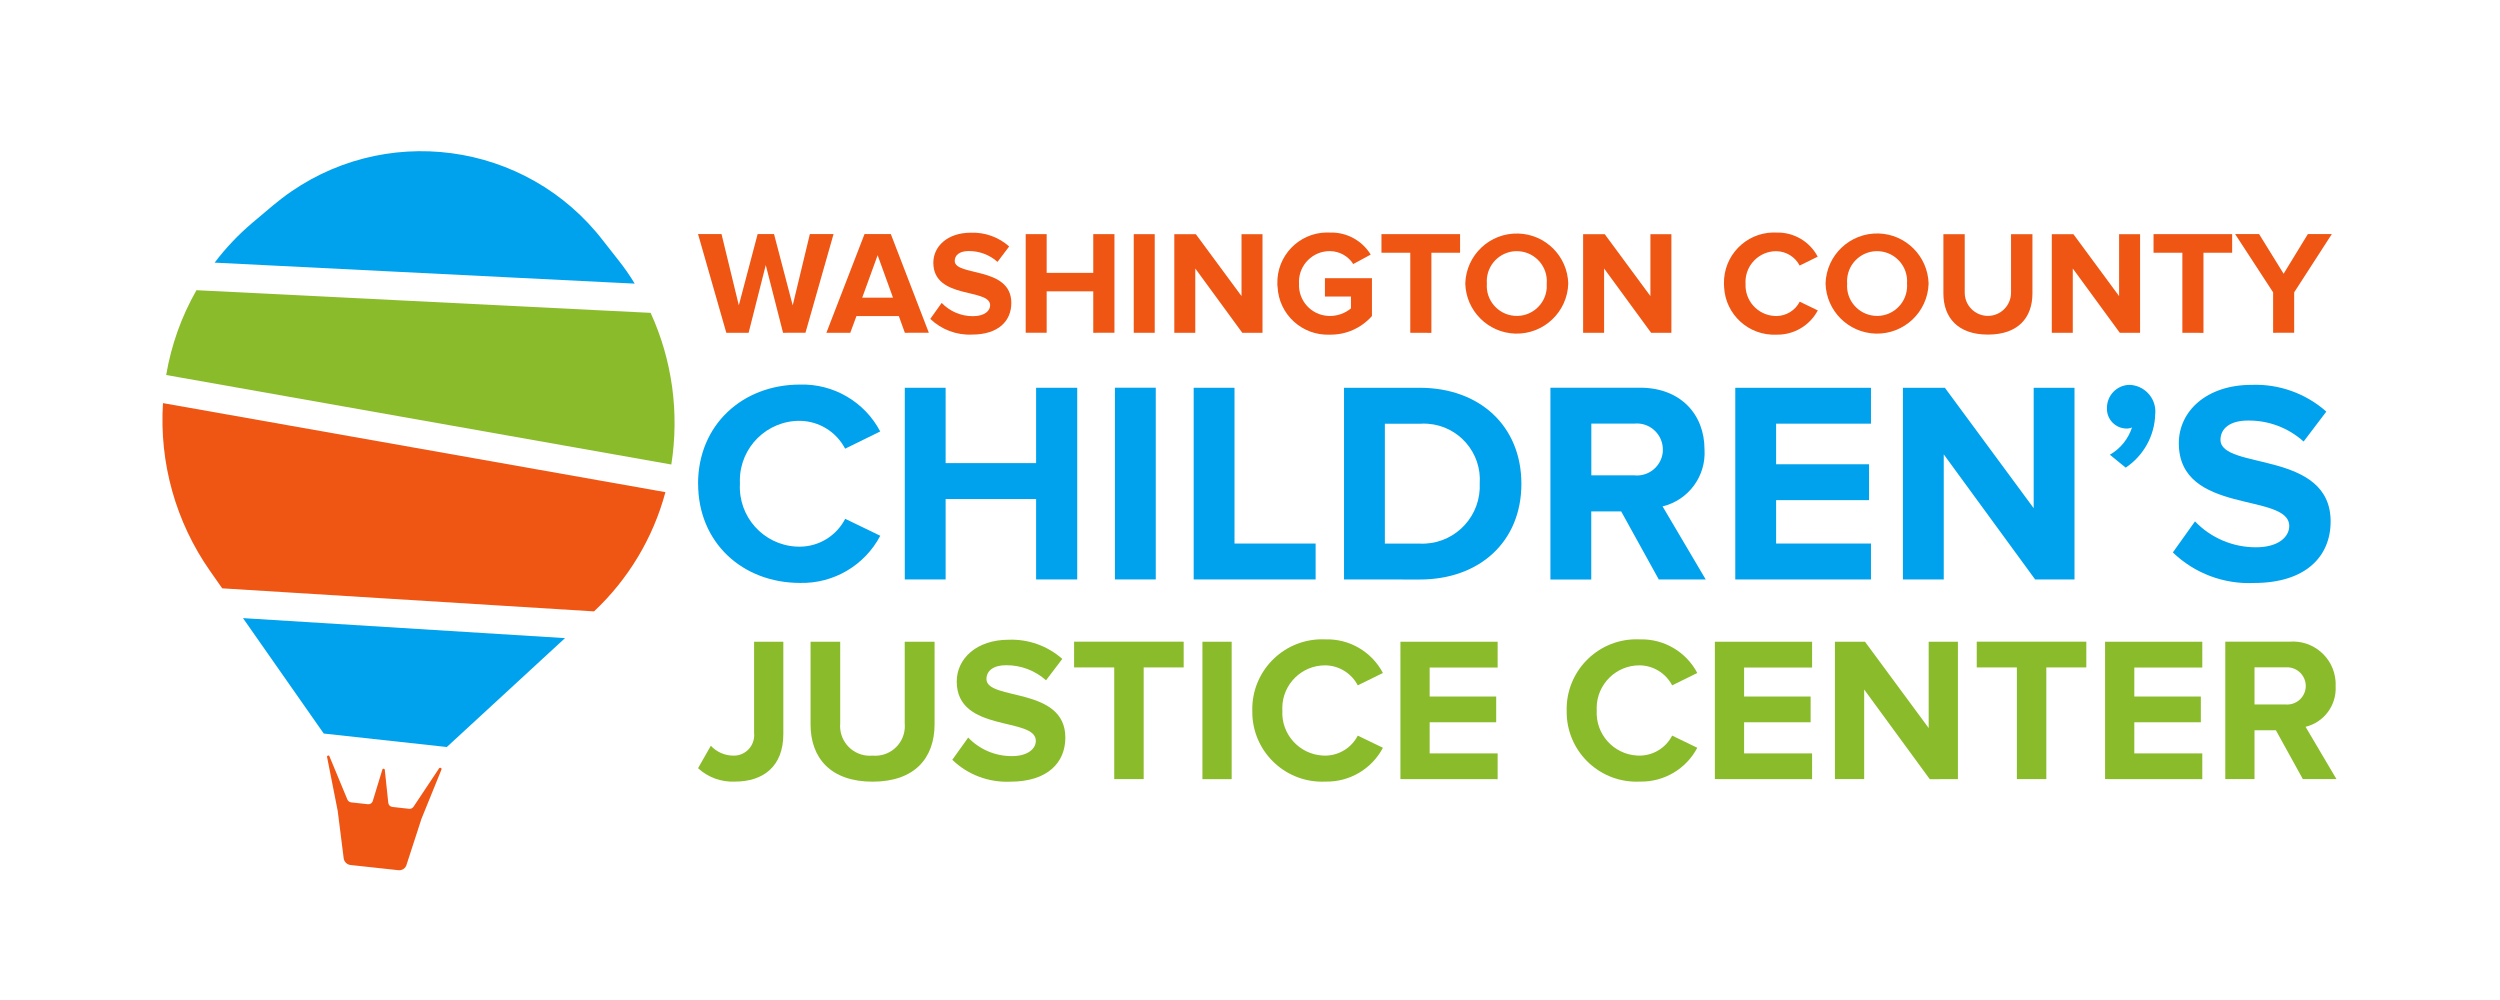 <?xml version="1.0" encoding="utf-8"?>
<!-- Generator: Adobe Illustrator 27.2.0, SVG Export Plug-In . SVG Version: 6.00 Build 0)  -->
<svg version="1.1" id="Layer_1" xmlns="http://www.w3.org/2000/svg" xmlns:xlink="http://www.w3.org/1999/xlink" x="0px" y="0px"
	 viewBox="0 0 360 144" style="enable-background:new 0 0 360 144;" xml:space="preserve">
<style type="text/css">
	.st0{fill:#EF5513;}
	.st1{fill:#00A1ED;}
	.st2{fill:#8ABB2A;}
</style>
<path id="Path_104" class="st0" d="M112.76,47.92l-2.49-9.75l-2.47,9.75h-3.21l-4.07-14.21h3.38l2.49,10.26l2.71-10.26h2.36
	l2.69,10.27l2.47-10.27h3.41l-4.04,14.2L112.76,47.92z"/>
<path id="Path_105" class="st0" d="M130.3,47.92l-0.87-2.41h-6.1l-0.89,2.41H119l5.49-14.21h3.79l5.47,14.2L130.3,47.92z
	 M126.38,36.75l-2.22,6.11h4.43L126.38,36.75z"/>
<g id="Group_65">
	<path id="Path_106" class="st0" d="M133.96,45.92l1.64-2.3c1.18,1.23,2.81,1.92,4.51,1.91c1.66,0,2.47-0.77,2.47-1.57
		c0-2.51-8.18-0.79-8.18-6.13c0-2.36,2.05-4.32,5.39-4.32c2.03-0.08,4.01,0.63,5.53,1.98l-1.68,2.22c-1.14-1.02-2.61-1.57-4.14-1.56
		c-1.3,0-2.02,0.57-2.02,1.42c0,2.26,8.15,0.75,8.15,6.05c0,2.6-1.85,4.56-5.68,4.56C137.74,48.28,135.57,47.46,133.96,45.92"/>
	<path id="Path_107" class="st0" d="M157.43,47.92v-5.97h-6.71v5.96h-3.02v-14.2h3.02v5.58h6.71v-5.58h3.05v14.2L157.43,47.92z"/>
	<rect id="Rectangle_93" x="163.26" y="33.72" class="st0" width="3.02" height="14.2"/>
	<path id="Path_108" class="st0" d="M178.89,47.92l-6.77-9.26v9.26h-3.02v-14.2h3.1l6.58,8.92v-8.92h3.02v14.2L178.89,47.92z"/>
	<path id="Path_109" class="st0" d="M183.94,40.83c-0.09-3.97,3.06-7.26,7.03-7.35c0.18,0,0.35,0,0.53,0.01
		c2.39-0.08,4.63,1.13,5.88,3.17l-2.51,1.36c-0.73-1.15-2-1.85-3.36-1.86c-2.44-0.02-4.44,1.95-4.46,4.39c0,0.09,0,0.18,0.01,0.28
		c-0.13,2.44,1.74,4.53,4.18,4.66c0.09,0.01,0.18,0.01,0.28,0.01c1.1,0,2.17-0.39,3.02-1.09V42.7h-3.75v-2.64h6.77v5.45
		c-1.53,1.73-3.73,2.71-6.04,2.68c-3.99,0.18-7.37-2.9-7.55-6.89C183.94,41.15,183.94,40.99,183.94,40.83"/>
	<path id="Path_110" class="st0" d="M203.08,47.92V36.39h-4.15v-2.67h11.32v2.67h-4.13v11.54L203.08,47.92z"/>
	<path id="Path_111" class="st0" d="M211,40.83c0.12-4.1,3.53-7.32,7.63-7.2c3.93,0.11,7.09,3.27,7.2,7.2
		c-0.12,4.1-3.53,7.32-7.63,7.21C214.27,47.92,211.11,44.76,211,40.83 M222.73,40.83c0.19-2.38-1.59-4.46-3.97-4.65
		c-2.38-0.19-4.46,1.59-4.65,3.97c-0.02,0.23-0.02,0.46,0,0.68c-0.19,2.38,1.59,4.46,3.97,4.65s4.46-1.59,4.65-3.97
		C222.74,41.28,222.74,41.06,222.73,40.83"/>
	<path id="Path_112" class="st0" d="M237.76,47.92l-6.77-9.26v9.26h-3.02v-14.2h3.11l6.58,8.92v-8.92h3.02v14.2L237.76,47.92z"/>
	<path id="Path_113" class="st0" d="M248.25,40.83c-0.07-3.98,3.09-7.27,7.08-7.35c0.16,0,0.32,0,0.48,0.01
		c2.48-0.07,4.78,1.27,5.94,3.47l-2.6,1.28c-0.65-1.25-1.93-2.04-3.34-2.07c-2.44-0.02-4.44,1.95-4.46,4.39c0,0.09,0,0.18,0.01,0.28
		c-0.13,2.44,1.74,4.53,4.18,4.66c0.09,0.01,0.18,0.01,0.28,0.01c1.41-0.02,2.7-0.81,3.34-2.07l2.6,1.26
		c-1.16,2.19-3.46,3.54-5.94,3.49c-3.98,0.19-7.36-2.88-7.55-6.86C248.25,41.15,248.25,40.99,248.25,40.83"/>
	<path id="Path_114" class="st0" d="M262.88,40.83c0.12-4.1,3.53-7.32,7.63-7.21c3.93,0.11,7.09,3.27,7.21,7.21
		c-0.12,4.1-3.53,7.32-7.63,7.21C266.15,47.92,262.99,44.76,262.88,40.83 M274.61,40.83c0.19-2.38-1.59-4.46-3.97-4.65
		c-2.38-0.19-4.46,1.59-4.65,3.97c-0.02,0.23-0.02,0.46,0,0.68c-0.19,2.38,1.59,4.46,3.97,4.65c2.38,0.19,4.46-1.59,4.65-3.97
		C274.63,41.28,274.63,41.06,274.61,40.83"/>
	<path id="Path_115" class="st0" d="M279.85,42.26v-8.54h3.07v8.43c0,1.84,1.49,3.33,3.33,3.34c1.84,0,3.33-1.49,3.34-3.33
		c0,0,0,0,0-0.01v-8.43h3.08v8.52c0,3.54-2.09,5.94-6.41,5.94C281.94,48.18,279.86,45.75,279.85,42.26"/>
	<path id="Path_116" class="st0" d="M305.25,47.92l-6.77-9.26v9.26h-3.02v-14.2h3.11l6.58,8.92v-8.92h3.02v14.2L305.25,47.92z"/>
	<path id="Path_117" class="st0" d="M314.26,47.92V36.39h-4.15v-2.67h11.32v2.67h-4.13v11.54L314.26,47.92z"/>
	<path id="Path_118" class="st0" d="M327.33,47.92v-5.82l-5.47-8.39h3.45l3.53,5.71l3.49-5.71h3.45l-5.42,8.39v5.81L327.33,47.92z"
		/>
	<path id="Path_119" class="st1" d="M100.52,69.66c0-8.49,6.41-14.28,14.68-14.28c4.82-0.14,9.31,2.48,11.55,6.75l-5.05,2.48
		c-1.27-2.43-3.76-3.97-6.5-4.01c-4.74-0.04-8.62,3.78-8.66,8.52c0,0.18,0,0.36,0.01,0.54c-0.26,4.74,3.37,8.79,8.11,9.05
		c0.18,0.01,0.36,0.01,0.54,0.01c2.75-0.02,5.25-1.57,6.51-4.01l5.05,2.44c-2.25,4.27-6.72,6.9-11.55,6.79
		c-8.28,0-14.68-5.79-14.68-14.28"/>
	<path id="Path_120" class="st1" d="M149.2,83.44V71.86h-13.03v11.58h-5.88v-27.6h5.88v10.85h13.03V55.84h5.92v27.6H149.2z"/>
	<rect id="Rectangle_94" x="160.55" y="55.83" class="st1" width="5.88" height="27.61"/>
	<path id="Path_121" class="st1" d="M171.89,83.44v-27.6h5.88v22.43h11.68v5.17H171.89z"/>
	<path id="Path_122" class="st1" d="M193.54,83.44v-27.6h10.89c8.65,0,14.65,5.51,14.65,13.83s-6,13.78-14.65,13.78L193.54,83.44z
		 M213.08,69.66c0.32-4.45-3.02-8.32-7.47-8.64c-0.39-0.03-0.79-0.03-1.18,0h-5.01v17.26h5.01c4.56,0.22,8.43-3.31,8.65-7.87
		C213.09,70.16,213.09,69.91,213.08,69.66"/>
	<path id="Path_123" class="st1" d="M238.87,83.45l-5.42-9.81h-4.31v9.81h-5.88V55.83h12.92c5.75,0,9.27,3.77,9.27,8.9
		c0.24,3.84-2.31,7.29-6.04,8.19l6.21,10.52H238.87z M239.45,64.73c0-2.07-1.68-3.75-3.74-3.75c-0.13,0-0.26,0.01-0.39,0.02h-6.17
		v7.45h6.17c2.06,0.22,3.9-1.28,4.12-3.33C239.45,64.99,239.45,64.86,239.45,64.73"/>
	<path id="Path_124" class="st1" d="M249.88,83.44v-27.6h19.54v5.17h-13.66v5.84h13.38v5.17h-13.38v6.25h13.66v5.17H249.88z"/>
	<path id="Path_125" class="st1" d="M293.06,83.44L279.9,65.43v18.01h-5.88v-27.6h6.04l12.79,17.34V55.84h5.88v27.6H293.06z"/>
	<path id="Path_126" class="st1" d="M306.1,67.34l-2.28-1.86c1.52-0.87,2.65-2.27,3.19-3.93c-0.25,0.11-0.52,0.17-0.79,0.16
		c-1.56-0.01-2.83-1.28-2.82-2.84c0-0.05,0-0.09,0-0.14c0-1.8,1.43-3.27,3.23-3.31c2.12,0.06,3.8,1.83,3.74,3.95
		c0,0.09-0.01,0.18-0.02,0.27C310.27,62.75,308.68,65.61,306.1,67.34"/>
	<path id="Path_127" class="st1" d="M312.89,79.55l3.19-4.47c2.29,2.39,5.47,3.74,8.78,3.73c3.23,0,4.79-1.5,4.79-3.06
		c0-4.89-15.9-1.53-15.9-11.93c0-4.59,3.97-8.4,10.48-8.4c3.95-0.15,7.8,1.23,10.76,3.85l-3.27,4.31c-2.2-1.98-5.07-3.06-8.03-3.02
		c-2.53,0-3.94,1.12-3.94,2.77c0,4.39,15.86,1.45,15.86,11.76c0,5.05-3.6,8.86-11.05,8.86C320.24,84.15,316.01,82.56,312.89,79.55"
		/>
	<path id="Path_128" class="st2" d="M100.52,110.62l1.84-3.23c0.82,0.88,1.95,1.39,3.15,1.42c1.62,0.09,3-1.16,3.09-2.78
		c0.01-0.13,0.01-0.27-0.01-0.4V92.41h4.21v13.29c0,4.69-2.91,6.85-6.97,6.85C103.87,112.64,101.96,111.95,100.52,110.62"/>
	<path id="Path_129" class="st2" d="M116.72,104.31v-11.9h4.27v11.75c-0.21,2.36,1.52,4.44,3.88,4.65c0.26,0.02,0.52,0.02,0.78,0
		c2.35,0.21,4.42-1.51,4.63-3.86c0.02-0.26,0.02-0.53,0-0.8V92.41h4.3v11.87c0,4.92-2.91,8.28-8.93,8.28
		S116.72,109.17,116.72,104.31"/>
	<path id="Path_130" class="st2" d="M137.13,109.41l2.29-3.2c1.64,1.72,3.92,2.68,6.29,2.67c2.31,0,3.45-1.07,3.45-2.2
		c0-3.5-11.39-1.1-11.39-8.54c0-3.3,2.85-6.02,7.5-6.02c2.83-0.1,5.58,0.89,7.7,2.76l-2.34,3.08c-1.58-1.41-3.64-2.19-5.76-2.17
		c-1.81,0-2.82,0.8-2.82,1.99c0,3.15,11.36,1.05,11.36,8.43c0,3.62-2.58,6.35-7.92,6.35C142.39,112.7,139.36,111.57,137.13,109.41"
		/>
	<path id="Path_131" class="st2" d="M160.45,112.19V96.11h-5.78v-3.71h15.78v3.71h-5.76v16.08H160.45z"/>
	<rect id="Rectangle_95" x="173.15" y="92.41" class="st2" width="4.21" height="19.79"/>
	<path id="Path_132" class="st2" d="M180.33,102.31c-0.11-5.55,4.31-10.14,9.86-10.25c0.22,0,0.45,0,0.67,0.01
		c3.46-0.1,6.67,1.78,8.28,4.84l-3.62,1.78c-0.91-1.74-2.7-2.85-4.66-2.88c-3.4-0.03-6.18,2.71-6.21,6.11c0,0.13,0,0.26,0.01,0.39
		c-0.19,3.4,2.42,6.3,5.81,6.49c0.13,0.01,0.26,0.01,0.39,0.01c1.97-0.02,3.76-1.13,4.66-2.88l3.62,1.75
		c-1.61,3.06-4.82,4.95-8.28,4.87c-5.55,0.26-10.26-4.02-10.52-9.57C180.33,102.76,180.32,102.54,180.33,102.31"/>
	<path id="Path_133" class="st2" d="M201.66,112.19V92.41h14v3.71h-9.79v4.18h9.58v3.71h-9.58v4.48h9.79v3.71L201.66,112.19z"/>
	<path id="Path_134" class="st2" d="M225.6,102.31c-0.11-5.55,4.31-10.14,9.86-10.25c0.22,0,0.45,0,0.67,0.01
		c3.46-0.1,6.67,1.78,8.28,4.84l-3.62,1.78c-0.91-1.74-2.7-2.85-4.66-2.88c-3.4-0.03-6.18,2.71-6.21,6.11c0,0.13,0,0.26,0.01,0.39
		c-0.19,3.4,2.42,6.3,5.81,6.49c0.13,0.01,0.26,0.01,0.39,0.01c1.97-0.02,3.76-1.13,4.66-2.88l3.62,1.75
		c-1.61,3.06-4.82,4.95-8.28,4.87c-5.55,0.26-10.26-4.02-10.52-9.57C225.6,102.76,225.6,102.54,225.6,102.31"/>
	<path id="Path_135" class="st2" d="M246.94,112.19V92.41h14v3.71h-9.79v4.18h9.58v3.71h-9.58v4.48h9.79v3.71L246.94,112.19z"/>
	<path id="Path_136" class="st2" d="M277.88,112.19l-9.44-12.9v12.9h-4.21V92.41h4.33l9.17,12.43V92.41h4.21v19.79H277.88z"/>
	<path id="Path_137" class="st2" d="M290.43,112.19V96.11h-5.78v-3.71h15.78v3.71h-5.76v16.08H290.43z"/>
	<path id="Path_138" class="st2" d="M303.13,112.19V92.41h14v3.71h-9.79v4.18h9.58v3.71h-9.58v4.48h9.79v3.71L303.13,112.19z"/>
	<path id="Path_139" class="st2" d="M331.61,112.19l-3.88-7.03h-3.08v7.03h-4.21V92.4h9.25c3.39-0.27,6.36,2.26,6.63,5.66
		c0.02,0.24,0.02,0.48,0.01,0.72c0.17,2.75-1.65,5.23-4.33,5.88l4.45,7.53H331.61z M332.03,98.78c0-1.48-1.21-2.69-2.69-2.69
		c-0.09,0-0.18,0-0.27,0.01h-4.42v5.34h4.42c1.48,0.15,2.8-0.92,2.95-2.4C332.03,98.97,332.03,98.88,332.03,98.78"/>
	<path id="Path_140" class="st2" d="M93.69,45.05l-7.48-0.37l-57.92-2.89c-2.16,3.78-3.63,7.91-4.36,12.21l72.74,12.89
		C97.84,59.47,96.81,51.87,93.69,45.05"/>
	<path id="Path_141" class="st1" d="M89.03,37.44l-2.12-2.7c-11.1-14.5-31.86-17.26-46.36-6.15c-0.4,0.31-0.8,0.63-1.19,0.95
		l-2.99,2.52c-2.02,1.71-3.86,3.64-5.46,5.76l56.59,2.83l3.9,0.19C90.68,39.65,89.89,38.52,89.03,37.44"/>
	<path id="Path_142" class="st0" d="M23.47,58.05c-0.55,8.58,1.83,17.09,6.75,24.13l1.78,2.54l53.54,3.32
		c4.96-4.66,8.52-10.6,10.28-17.17L23.47,58.05z"/>
	<path id="Path_143" class="st1" d="M34.99,89.01l11.63,16.62l17.72,1.94l17.02-15.68L34.99,89.01z"/>
	<path id="Path_144" class="st0" d="M63.47,110.58c-0.08-0.05-0.19-0.02-0.24,0.06l-3.69,5.54c-0.13,0.2-0.37,0.31-0.61,0.29
		l-2.42-0.27c-0.32-0.03-0.57-0.28-0.6-0.6l-0.5-4.74c-0.01-0.09-0.08-0.16-0.16-0.17c-0.09-0.01-0.17,0.05-0.19,0.13l-1.38,4.52
		c-0.08,0.3-0.38,0.5-0.69,0.47l-2.43-0.27c-0.24-0.03-0.45-0.19-0.54-0.41l-2.58-6.22c-0.03-0.09-0.13-0.14-0.22-0.11
		c-0.09,0.03-0.15,0.12-0.12,0.22l1.54,7.8v0.03l0.86,6.82c0.1,0.47,0.49,0.83,0.97,0.89l6.91,0.75c0.48,0.05,0.93-0.22,1.12-0.66
		l2.11-6.49c0.02-0.05,0.03-0.1,0.04-0.15l2.92-7.19c0.04-0.09,0-0.19-0.08-0.24"/>
</g>
</svg>
